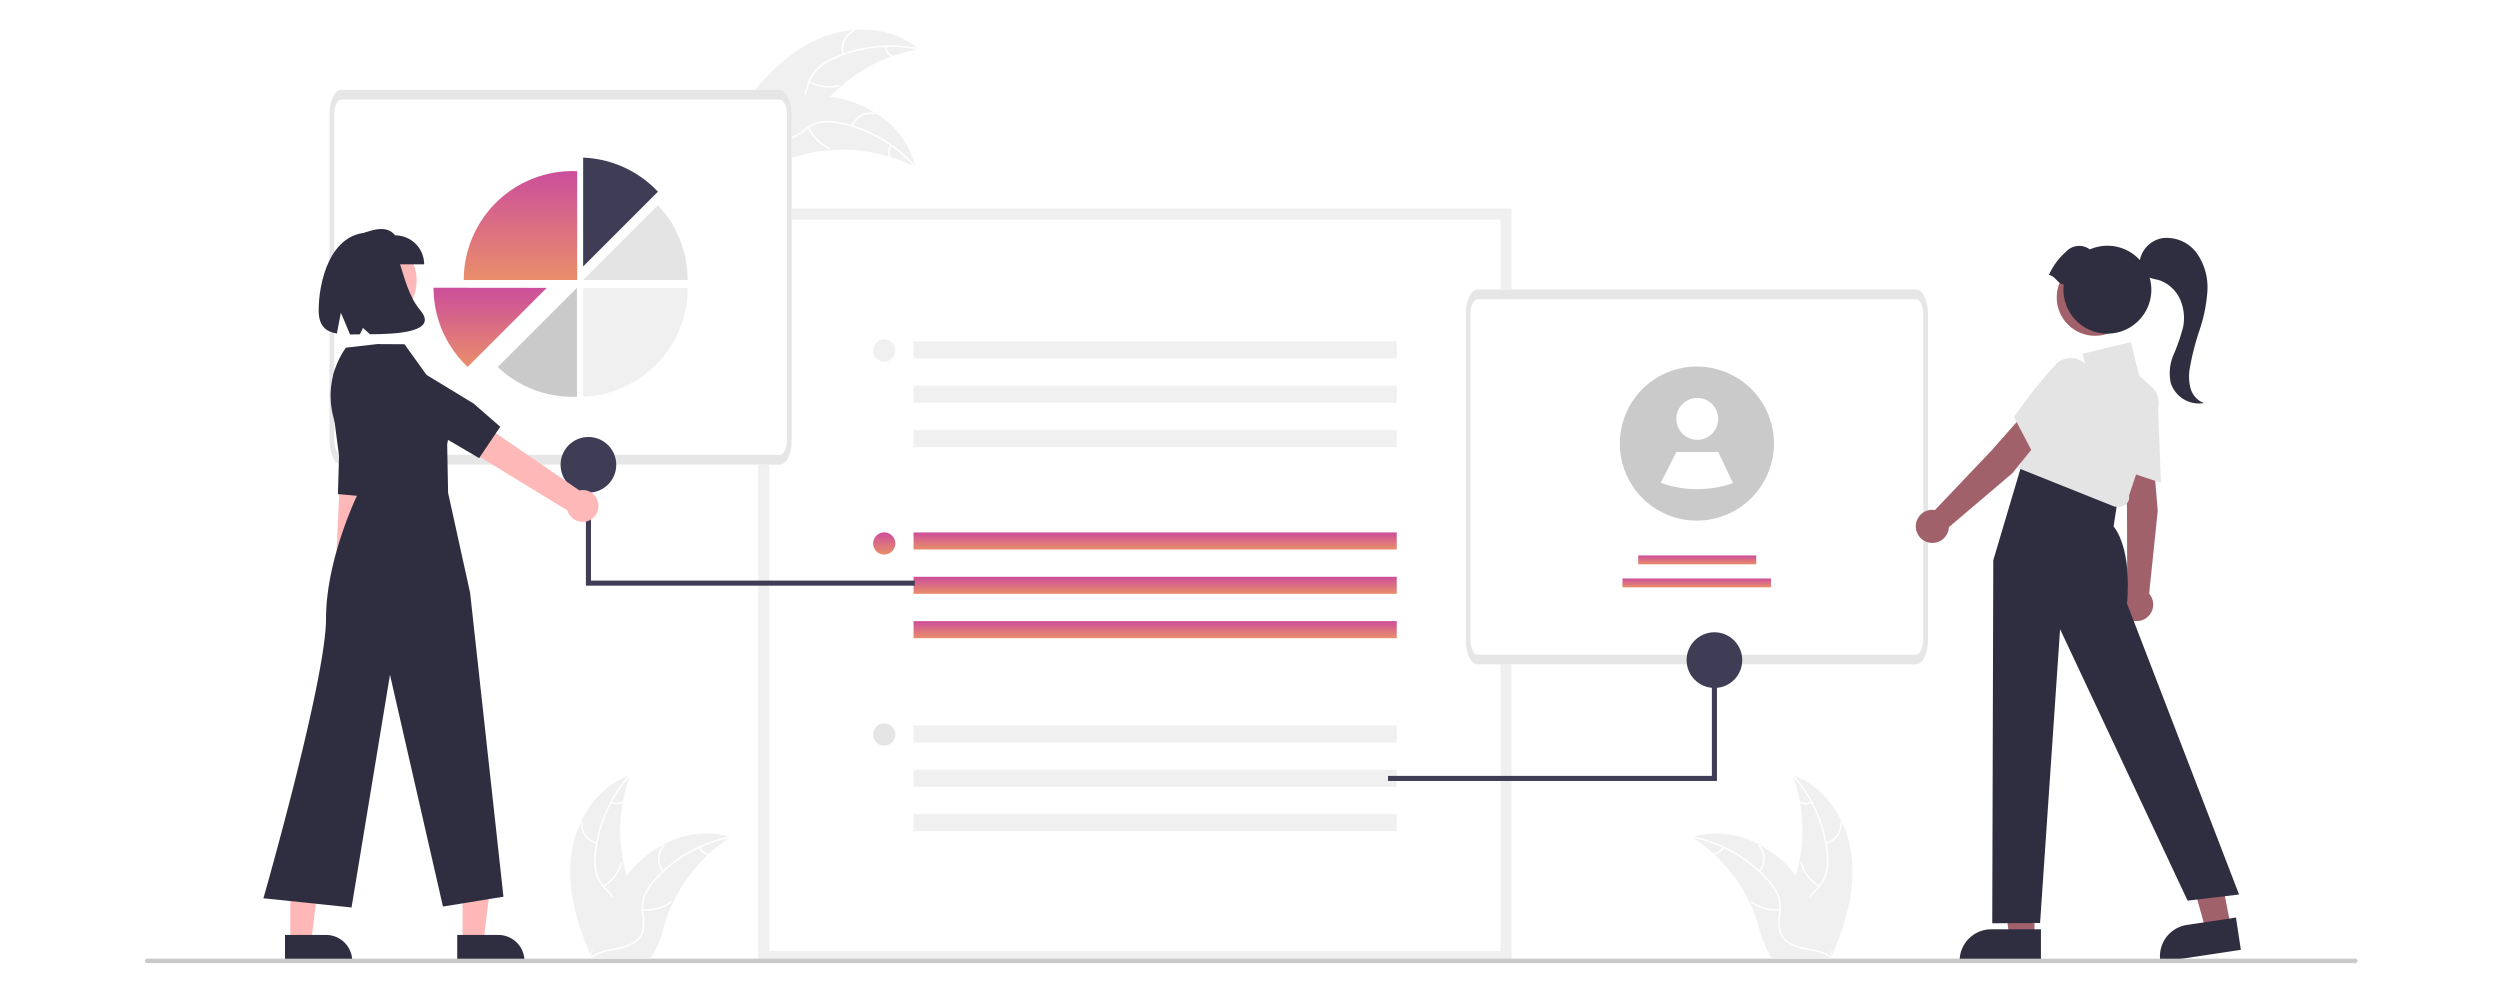 <?xml version="1.0" encoding="utf-8"?>
<svg xmlns="http://www.w3.org/2000/svg" xmlns:xlink="http://www.w3.org/1999/xlink" width="345" height="137" viewBox="0 0 345 137">
  <defs>
    <linearGradient id="linear-gradient" x1="0.5" x2="0.5" y2="1" gradientUnits="objectBoundingBox">
      <stop offset="0" stop-color="#cc4e9b"/>
      <stop offset="1" stop-color="#e98e6a"/>
    </linearGradient>
  </defs>
  <g id="Group_32162" data-name="Group 32162" transform="translate(-788 -9363)">
    <rect id="Rectangle_17354" data-name="Rectangle 17354" width="345" height="137" transform="translate(788 9363)" fill="#fff"/>
    <g id="Group_32161" data-name="Group 32161" transform="translate(251 22844.709)">
      <path id="Path_7203" data-name="Path 7203" d="M953.023,163.384h-8.454a.626.626,0,1,1,0-1.252h8.454a.626.626,0,0,1,0,1.252Z" transform="translate(-196.92 -13586.537)" fill="#fff"/>
      <path id="Path_7204" data-name="Path 7204" d="M953.023,171.052h-8.454a.626.626,0,1,1,0-1.252h8.454a.626.626,0,0,1,0,1.252Z" transform="translate(-196.92 -13591.857)" fill="#fff"/>
      <path id="Path_7205" data-name="Path 7205" d="M953.023,178.719h-8.454a.626.626,0,1,1,0-1.252h8.454a.626.626,0,0,1,0,1.252Z" transform="translate(-196.92 -13597.177)" fill="#fff"/>
      <path id="Path_7242" data-name="Path 7242" d="M381.377,240.889c4.434-1.878,9.992-1.671,13.62,1.5a22.186,22.186,0,0,0-13.185,7.627c-1.289,1.555-2.561,3.418-4.543,3.8a4.96,4.96,0,0,1-3.575-.859,14.728,14.728,0,0,1-2.755-2.557l-.294-.109C373.479,246.4,376.943,242.767,381.377,240.889Z" transform="translate(268.783 -13717.309)" fill="#f0f0f0"/>
      <path id="Path_7243" data-name="Path 7243" d="M395.173,247.4a18.963,18.963,0,0,0-11.6,1.262,8.166,8.166,0,0,0-2.167,1.36,4.684,4.684,0,0,0-1.3,2.1,9.7,9.7,0,0,1-.805,2.2,2.868,2.868,0,0,1-1.956,1.293,7.45,7.45,0,0,1-2.958-.2,7.316,7.316,0,0,0-3.288-.217c-.133.033-.176-.175-.043-.208,1.905-.471,3.748.577,5.655.483a2.9,2.9,0,0,0,2.3-1.106,7.522,7.522,0,0,0,.86-2.222,5,5,0,0,1,1.192-2.1,7.549,7.549,0,0,1,2.107-1.439,18.4,18.4,0,0,1,5.512-1.636,19.3,19.3,0,0,1,6.551.22c.133.028.065.229-.067.2Z" transform="translate(268.551 -13722.237)" fill="#fff"/>
      <path id="Path_7244" data-name="Path 7244" d="M415.568,243.292a2.845,2.845,0,0,1,1.5-3.367c.123-.059.22.13.1.189a2.634,2.634,0,0,0-1.385,3.135C415.815,243.38,415.607,243.422,415.568,243.292Z" transform="translate(237.698 -13717.463)" fill="#fff"/>
      <path id="Path_7245" data-name="Path 7245" d="M400.649,262.853a5.483,5.483,0,0,0,3.96.539c.133-.032.176.176.043.208a5.7,5.7,0,0,1-4.119-.569C400.414,262.963,400.531,262.786,400.649,262.853Z" transform="translate(248.082 -13733.366)" fill="#fff"/>
      <path id="Path_7246" data-name="Path 7246" d="M435.207,247.1a1.61,1.61,0,0,0,.831,1.282c.12.065,0,.242-.116.178a1.8,1.8,0,0,1-.923-1.417.11.11,0,0,1,.082-.126A.107.107,0,0,1,435.207,247.1Z" transform="translate(224.138 -13722.39)" fill="#fff"/>
      <path id="Path_7247" data-name="Path 7247" d="M393.917,279.153c-.076-.039-.152-.077-.23-.115a21.205,21.205,0,0,0-3.19-1.288c-.084-.028-.17-.055-.255-.08a22.359,22.359,0,0,0-8.185-.876,21.72,21.72,0,0,0-3.259.511,14.135,14.135,0,0,1-4.523.69,3.725,3.725,0,0,1-.455-.072l-3.93-6.8c0-.02,0-.039-.005-.059l-.169-.264.165-.05.1-.028.061-.019.02-.005.054-.017q.475-.138.955-.271h0a31.927,31.927,0,0,1,7.451-1.206c.075,0,.152-.005.229,0a20.72,20.72,0,0,1,3.375.2,18.315,18.315,0,0,1,1.818.357,15.231,15.231,0,0,1,4.38,1.87,12.1,12.1,0,0,1,5.542,7.29C393.883,279,393.9,279.073,393.917,279.153Z" transform="translate(269.429 -13737.778)" fill="#f0f0f0"/>
      <path id="Path_7248" data-name="Path 7248" d="M394.119,282.642a18.962,18.962,0,0,0-10.021-5.975,8.165,8.165,0,0,0-2.549-.218,4.684,4.684,0,0,0-2.3.892,9.691,9.691,0,0,1-1.97,1.275,2.868,2.868,0,0,1-2.341-.145,7.45,7.45,0,0,1-2.244-1.938,7.316,7.316,0,0,0-2.495-2.153c-.126-.054-.035-.246.091-.192,1.8.771,2.645,2.718,4.224,3.79a2.9,2.9,0,0,0,2.506.5,7.521,7.521,0,0,0,2.025-1.256,5,5,0,0,1,2.214-.956,7.55,7.55,0,0,1,2.548.12A18.4,18.4,0,0,1,389.2,278.4a19.3,19.3,0,0,1,5.1,4.12c.09.1-.086.222-.175.12Z" transform="translate(269.132 -13741.234)" fill="#fff"/>
      <path id="Path_7249" data-name="Path 7249" d="M419.837,278.823a2.845,2.845,0,0,1,3.221-1.788c.134.027.1.237-.036.209a2.634,2.634,0,0,0-2.993,1.669C419.982,279.041,419.79,278.95,419.837,278.823Z" transform="translate(234.661 -13743.178)" fill="#fff"/>
      <path id="Path_7250" data-name="Path 7250" d="M400.368,283.471a5.483,5.483,0,0,0,2.837,2.814c.125.054.035.246-.091.192a5.7,5.7,0,0,1-2.947-2.934C400.113,283.418,400.313,283.347,400.368,283.471Z" transform="translate(248.307 -13747.637)" fill="#fff"/>
      <path id="Path_7251" data-name="Path 7251" d="M436.853,291.69a1.61,1.61,0,0,0-.109,1.524c.057.125-.144.2-.2.072a1.8,1.8,0,0,1,.116-1.686.11.11,0,0,1,.141-.051A.107.107,0,0,1,436.853,291.69Z" transform="translate(223.173 -13753.279)" fill="#fff"/>
      <path id="Path_7252" data-name="Path 7252" d="M839.819,378.693h-3.479l-1.655-13.421h5.135Z" transform="translate(-22.057 -13731.023)" fill="#a0616a"/>
      <path id="Path_7253" data-name="Path 7253" d="M930.433,649.586h-11.22v-.142a4.367,4.367,0,0,1,4.367-4.367h6.853Z" transform="translate(-111.784 -13998.543)" fill="#2f2e41"/>
      <path id="Path_7254" data-name="Path 7254" d="M923.87,374.117l-3.44.52-3.643-13.023,4.51-.767Z" transform="translate(-79.015 -13727.954)" fill="#a0616a"/>
      <path id="Path_7255" data-name="Path 7255" d="M1020.64,644.226l-11.094,1.677-.021-.14a4.367,4.367,0,0,1,3.665-4.971h0l6.776-1.024Z" transform="translate(-174.402 -13994.859)" fill="#2f2e41"/>
      <path id="Path_7256" data-name="Path 7256" d="M481.82,424.28H377.849V320.309H481.82Z" transform="translate(263.785 -13773.237)" fill="#fff"/>
      <path id="Path_7257" data-name="Path 7257" d="M481.82,424.28H377.849V320.309H481.82Zm-102.435-1.536h100.9v-100.9h-100.9Z" transform="translate(263.785 -13773.237)" fill="#f0f0f0"/>
      <rect id="Rectangle_24670" data-name="Rectangle 24670" width="66.68" height="2.354" transform="translate(663.071 -13408.233)" fill="url(#linear-gradient)"/>
      <rect id="Rectangle_24671" data-name="Rectangle 24671" width="66.68" height="2.354" transform="translate(663.071 -13402.112)" fill="url(#linear-gradient)"/>
      <rect id="Rectangle_24672" data-name="Rectangle 24672" width="66.68" height="2.354" transform="translate(663.071 -13395.993)" fill="url(#linear-gradient)"/>
      <circle id="Ellipse_2814" data-name="Ellipse 2814" cx="1.536" cy="1.536" r="1.536" transform="translate(657.487 -13408.246)" fill="url(#linear-gradient)"/>
      <rect id="Rectangle_24673" data-name="Rectangle 24673" width="66.68" height="2.354" transform="translate(663.071 -13434.604)" fill="#f0f0f0"/>
      <rect id="Rectangle_24674" data-name="Rectangle 24674" width="66.68" height="2.354" transform="translate(663.071 -13428.483)" fill="#f0f0f0"/>
      <rect id="Rectangle_24675" data-name="Rectangle 24675" width="66.68" height="2.354" transform="translate(663.071 -13422.362)" fill="#f0f0f0"/>
      <circle id="Ellipse_2815" data-name="Ellipse 2815" cx="1.536" cy="1.536" r="1.536" transform="translate(657.487 -13434.873)" fill="#f0f0f0"/>
      <rect id="Rectangle_24676" data-name="Rectangle 24676" width="66.68" height="2.354" transform="translate(663.071 -13381.605)" fill="#f0f0f0"/>
      <rect id="Rectangle_24677" data-name="Rectangle 24677" width="66.68" height="2.354" transform="translate(663.071 -13375.485)" fill="#f0f0f0"/>
      <rect id="Rectangle_24678" data-name="Rectangle 24678" width="66.68" height="2.354" transform="translate(663.071 -13369.366)" fill="#f0f0f0"/>
      <circle id="Ellipse_2816" data-name="Ellipse 2816" cx="1.536" cy="1.536" r="1.536" transform="translate(657.487 -13381.876)" fill="#e5e5e5"/>
      <path id="Path_138" data-name="Path 138" d="M758.82,408.521h-60.5c-.906,0-1.641-1.5-1.642-3.36V360.155c0-1.855.736-3.357,1.642-3.36h60.5c.906,0,1.641,1.5,1.642,3.36v45.005C760.461,407.015,759.725,408.518,758.82,408.521Z" transform="translate(42.596 -13798.55)" fill="#fff"/>
      <path id="Path_138-2" data-name="Path 138" d="M758.82,408.521h-60.5c-.906,0-1.641-1.5-1.642-3.36V360.155c0-1.855.736-3.357,1.642-3.36h60.5c.906,0,1.641,1.5,1.642,3.36v45.005C760.461,407.015,759.725,408.518,758.82,408.521Zm-60.5-50.381c-.544,0-.985.9-.985,2.016v45.005c0,1.113.441,2.015.985,2.016h60.5c.544,0,.985-.9.985-2.016V360.155c0-1.113-.441-2.015-.985-2.016Z" transform="translate(42.596 -13798.55)" fill="#e6e6e6"/>
      <rect id="Rectangle_24679" data-name="Rectangle 24679" width="16.284" height="1.224" transform="translate(763.075 -13405.057)" fill="url(#linear-gradient)"/>
      <rect id="Rectangle_24680" data-name="Rectangle 24680" width="20.494" height="1.224" transform="translate(760.896 -13401.877)" fill="url(#linear-gradient)"/>
      <path id="Path_7258" data-name="Path 7258" d="M787.352,402.117a10.636,10.636,0,0,1-15.674,9.364l0,0a10.633,10.633,0,1,1,15.676-9.362Z" transform="translate(-5.551 -13822.614)" fill="#cacaca"/>
      <circle id="Ellipse_2817" data-name="Ellipse 2817" cx="2.89" cy="2.89" r="2.89" transform="translate(768.332 -13426.794)" fill="#fff"/>
      <path id="Path_7259" data-name="Path 7259" d="M794.5,434.3a14.9,14.9,0,0,1-9.977-.039h0l2.153-4.251h5.781Z" transform="translate(-18.34 -13849.342)" fill="#fff"/>
      <path id="Path_7260" data-name="Path 7260" d="M560.144,293.462h45.392v-19.9h-.7v19.2H560.144Z" transform="translate(168.404 -13667.398)" fill="#3f3d56"/>
      <circle id="Ellipse_2818" data-name="Ellipse 2818" cx="3.841" cy="3.841" r="3.841" transform="translate(769.75 -13394.455)" fill="#3f3d56"/>
      <path id="Path_138-3" data-name="Path 138" d="M246.82,318.521h-60.5c-.906,0-1.641-1.5-1.642-3.36V270.155c0-1.855.736-3.357,1.642-3.36h60.5c.906,0,1.641,1.5,1.642,3.36v45.005C248.461,317.015,247.725,318.518,246.82,318.521Z" transform="translate(397.793 -13736.112)" fill="#fff"/>
      <path id="Path_138-4" data-name="Path 138" d="M246.82,318.521h-60.5c-.906,0-1.641-1.5-1.642-3.36V270.155c0-1.855.736-3.357,1.642-3.36h60.5c.906,0,1.641,1.5,1.642,3.36v45.005C248.461,317.015,247.725,318.518,246.82,318.521Zm-60.5-50.381c-.544,0-.985.9-.985,2.016v45.005c0,1.113.441,2.015.985,2.016h60.5c.544,0,.985-.9.985-2.016V270.155c0-1.113-.441-2.015-.985-2.016Z" transform="translate(397.793 -13736.112)" fill="#e6e6e6"/>
      <path id="Path_7261" data-name="Path 7261" d="M309.284,302.056a14.991,14.991,0,0,0-10.321-4.7v15.022Z" transform="translate(318.511 -13757.313)" fill="#3f3d56"/>
      <path id="Path_7262" data-name="Path 7262" d="M309.284,318.813l-10.321,10.321h14.424A14.983,14.983,0,0,0,309.284,318.813Z" transform="translate(318.511 -13772.2)" fill="#e4e4e4"/>
      <path id="Path_7263" data-name="Path 7263" d="M313.4,356.038a15.075,15.075,0,0,1-.259,2.791c-.013.073-.028.145-.042.217a14.912,14.912,0,0,1-1.74,4.56c-.044.076-.089.152-.135.226h0a15.083,15.083,0,0,1-3.019,3.572c-.059.051-.117.1-.177.152a14.97,14.97,0,0,1-9.068,3.5V356.038Z" transform="translate(318.512 -13798.023)" fill="#f0f0f0"/>
      <path id="Path_7264" data-name="Path 7264" d="M270.8,371.072c.2,0,.4-.005.6-.013V356.037l-10.925,10.925a14.983,14.983,0,0,0,10.329,4.11Z" transform="translate(345.215 -13798.022)" fill="#cacaca"/>
      <path id="Path_7265" data-name="Path 7265" d="M260.206,303.419a15.035,15.035,0,0,0-15.035,15.035h15.647V303.432C260.615,303.425,260.411,303.419,260.206,303.419Z" transform="translate(355.829 -13761.52)" fill="url(#linear-gradient)"/>
      <path id="Path_7266" data-name="Path 7266" d="M247.142,356.038l-3.161,3.161-.1.1,0,0-2.757,2.756-.1.1-2.978,2.978-.1.1h0l-1.714,1.713a14.992,14.992,0,0,1-4.706-10.925Z" transform="translate(365.306 -13798.023)" fill="url(#linear-gradient)"/>
      <path id="Path_7267" data-name="Path 7267" d="M244.09,205.462H198.7v-19.9h.7v19.2H244.09Z" transform="translate(419.154 -13606.349)" fill="#3f3d56"/>
      <circle id="Ellipse_2819" data-name="Ellipse 2819" cx="3.841" cy="3.841" r="3.841" transform="translate(614.361 -13421.405)" fill="#3f3d56"/>
      <path id="Path_7268" data-name="Path 7268" d="M996.06,431.608,992.2,432.62l.257,6.264.032,11.4a2.286,2.286,0,1,0,3.025.38l1.187-11.446Z" transform="translate(-161.932 -13850.449)" fill="#a0616a"/>
      <path id="Path_7269" data-name="Path 7269" d="M995.213,412.186l-5.647-1.9-.013-.085a72.853,72.853,0,0,1-.827-9.071,2.811,2.811,0,0,1,.937-2.174,2.948,2.948,0,0,1,3.192-.513,3.154,3.154,0,0,1,1.95,2.8Z" transform="translate(-160.007 -13827.263)" fill="#e4e4e4"/>
      <path id="Path_7270" data-name="Path 7270" d="M946.68,437.127l-8.637-2.236-3.993,13.447-.142,50.094,6.6-.041,2.761-40.545,17.6,37.464,7.1-.851L952.5,454.3s.851-7.1-1.845-10.643l.568-3.69Z" transform="translate(-121.978 -13852.728)" fill="#2f2e41"/>
      <path id="Path_7271" data-name="Path 7271" d="M959.725,403.2l-.654-.01L945.8,397.887l6.35-14.143,3.015.548-.549-2.2,6.662-1.628,1.159,4.636,1.71,1.555a3.007,3.007,0,0,1,.829,3.174l-3.94,11.82a1.328,1.328,0,0,1-1.31,1.551Z" transform="translate(-130.227 -13814.972)" fill="#e4e4e4"/>
      <path id="Path_7272" data-name="Path 7272" d="M917.593,415.733l-3.492-1.938-4.143,4.705-7.858,8.265a2.285,2.285,0,1,0,1.924,2.365l8.768-7.453Z" transform="translate(-98.076 -13838.092)" fill="#a0616a"/>
      <path id="Path_7273" data-name="Path 7273" d="M946.463,401.094l-2.768-5.277.049-.071a72.879,72.879,0,0,1,5.671-7.128,2.812,2.812,0,0,1,2.18-.924,2.95,2.95,0,0,1,2.662,1.835,3.154,3.154,0,0,1-.529,3.374Z" transform="translate(-128.768 -13819.984)" fill="#e4e4e4"/>
      <circle id="Ellipse_2820" data-name="Ellipse 2820" cx="5.293" cy="5.293" r="5.293" transform="translate(820.828 -13445.953)" fill="#a0616a"/>
      <path id="Path_7274" data-name="Path 7274" d="M959.446,341.13a9.344,9.344,0,0,1,2.378-3.228,2.472,2.472,0,0,1,3.27-.3,6.064,6.064,0,1,1-3.6,4.853C960.622,342.335,960.321,341.253,959.446,341.13Z" transform="translate(-139.695 -13784.893)" fill="#2f2e41"/>
      <path id="Path_7275" data-name="Path 7275" d="M188.206,435.763a1.988,1.988,0,0,0,.474-3.012l2.584-25.929-4.315.286-1.2,25.533a2,2,0,0,0,2.452,3.122Z" transform="translate(397.458 -13833.255)" fill="#ffb8b8"/>
      <path id="Path_7276" data-name="Path 7276" d="M185.279,391.675l1.131,8.6-.157,5.269,4.745.434.951-4.382.524-11.6a3.462,3.462,0,0,0-3.059-3.6h0a3.462,3.462,0,0,0-3.832,2.985Z" transform="translate(397.379 -13819.068)" fill="#2f2e41"/>
      <path id="Path_7277" data-name="Path 7277" d="M143.118,385.847H146l1.369-11.1h-4.248Z" transform="translate(457.713 -13737.595)" fill="#ffb7b7"/>
      <path id="Path_7278" data-name="Path 7278" d="M242.221,647.62h5.669a3.613,3.613,0,0,1,3.613,3.612v.118h-9.282Z" transform="translate(357.876 -14000.307)" fill="#2f2e41"/>
      <path id="Path_7279" data-name="Path 7279" d="M65.507,385.847h2.879l1.369-11.1H65.506Z" transform="translate(511.556 -13737.595)" fill="#ffb7b7"/>
      <path id="Path_7280" data-name="Path 7280" d="M164.61,647.62h5.669a3.613,3.613,0,0,1,3.613,3.612v.118H164.61Z" transform="translate(411.718 -14000.307)" fill="#2f2e41"/>
      <circle id="Ellipse_2821" data-name="Ellipse 2821" cx="6.241" cy="6.241" r="6.241" transform="translate(582.015 -13449.241)" fill="#ffb8b8"/>
      <path id="Path_7281" data-name="Path 7281" d="M170.6,381.378l-4.331.495h0a11.525,11.525,0,0,0-1.474,10.407l3.268,9.454s-4.537,9.095-4.537,17.539-8.64,38.585-8.64,38.585l12.161,1.269,5.306-32.108L179.664,459l8.348-1.359-4.6-41.928-3.038-13.8-.129-6.73s1.292-5.05-1.941-8.283l-3.947-5.5Z" transform="translate(418.465 -13815.604)" fill="#2f2e41"/>
      <path id="Path_7282" data-name="Path 7282" d="M242.023,412.789a2.179,2.179,0,0,0-2.644-2.041l-23.552-16.139-2,4.3,23.9,14.6a2.19,2.19,0,0,0,4.292-.712Z" transform="translate(377.572 -13824.781)" fill="#ffb8b8"/>
      <path id="Path_7283" data-name="Path 7283" d="M198.771,393.057l8.856,3.441,4.98,2.926,2.917-4.331-3.71-3.222-10.871-6.614a3.794,3.794,0,0,0-5.065,1.045h0a3.794,3.794,0,0,0,.85,5.254Z" transform="translate(390.512 -13817.911)" fill="#2f2e41"/>
      <path id="Path_7284" data-name="Path 7284" d="M206.538,334.416h-9.171v-4c2.013-.8,3.983-1.48,5.173,0a4,4,0,0,1,4,4Z" transform="translate(388.993 -13779.645)" fill="#2f2e41"/>
      <path id="Path_7285" data-name="Path 7285" d="M186.813,331.092c-5.483.024-7.017,6.872-7.017,10.749,0,2.162.978,2.935,2.514,3.2l.543-2.894,1.271,3.019c.432,0,.885-.006,1.355-.015l.431-.887.961.871c3.849.006,9.442-.338,6.959-3.291C190.505,337.885,191.592,331.071,186.813,331.092Z" transform="translate(401.182 -13780.718)" fill="#2f2e41"/>
      <path id="Path_7286" data-name="Path 7286" d="M1007.039,354.257a6.429,6.429,0,0,1-.106-2.811,35.907,35.907,0,0,1,1.357-5.284,21.061,21.061,0,0,0,1.069-5.34,8.206,8.206,0,0,0-1.419-5.168,5.149,5.149,0,0,0-4.734-2.145,3.823,3.823,0,0,0-3.23,3.535,1.336,1.336,0,0,0,.656,1.648,8.735,8.735,0,0,0,1.969.59,4.935,4.935,0,0,1,2.958,2.618,6.38,6.38,0,0,1,.429,3.974,26.838,26.838,0,0,1-1.3,3.736,6.436,6.436,0,0,0-.387,3.878,4.084,4.084,0,0,0,4.577,2.789,3.016,3.016,0,0,1-1.835-2.02Z" transform="translate(-167.738 -13782.362)" fill="#2f2e41"/>
      <path id="Path_7287" data-name="Path 7287" d="M406.531,658.922H101.806a.306.306,0,0,1,0-.613H406.531a.306.306,0,1,1,0,.613Z" transform="translate(455.5 -14007.723)" fill="#cacaca"/>
      <path id="Path_7288" data-name="Path 7288" d="M849.284,586.682c-.594-4.778-3.556-9.487-8.113-11.042a22.186,22.186,0,0,1,0,15.232c-.7,1.894-1.676,3.928-1.018,5.837a4.959,4.959,0,0,0,2.533,2.665,14.731,14.731,0,0,0,3.593,1.1l.242.2C848.47,596.276,849.878,591.461,849.284,586.682Z" transform="translate(-56.784 -13950.371)" fill="#f0f0f0"/>
      <path id="Path_7289" data-name="Path 7289" d="M843.76,575.5a18.963,18.963,0,0,1,4.714,10.672,8.163,8.163,0,0,1-.093,2.557,4.683,4.683,0,0,1-1.165,2.172,9.692,9.692,0,0,0-1.5,1.8,2.868,2.868,0,0,0-.14,2.341,7.448,7.448,0,0,0,1.651,2.463,7.318,7.318,0,0,1,1.834,2.738c.038.131.24.065.2-.067-.547-1.885-2.376-2.956-3.249-4.654a2.9,2.9,0,0,1-.2-2.548,7.518,7.518,0,0,1,1.493-1.857,5,5,0,0,0,1.218-2.082,7.551,7.551,0,0,0,.191-2.544,18.4,18.4,0,0,0-1.344-5.591,19.3,19.3,0,0,0-3.47-5.561c-.091-.1-.231.058-.141.159Z" transform="translate(-59.418 -13950.142)" fill="#fff"/>
      <path id="Path_7290" data-name="Path 7290" d="M858.718,599.618a2.845,2.845,0,0,0,2.166-2.98c-.011-.136-.223-.126-.212.011a2.634,2.634,0,0,1-2.02,2.768C858.518,599.448,858.586,599.65,858.718,599.618Z" transform="translate(-69.719 -13964.872)" fill="#fff"/>
      <path id="Path_7291" data-name="Path 7291" d="M850.093,618.069a5.484,5.484,0,0,1-2.449-3.158c-.038-.131-.24-.065-.2.066A5.7,5.7,0,0,0,850,618.259C850.115,618.328,850.21,618.138,850.093,618.069Z" transform="translate(-61.989 -13977.565)" fill="#fff"/>
      <path id="Path_7292" data-name="Path 7292" d="M848.466,587.365a1.61,1.61,0,0,1-1.526-.077c-.117-.071-.211.119-.1.19a1.8,1.8,0,0,0,1.688.089.11.11,0,0,0,.067-.134.107.107,0,0,0-.134-.068Z" transform="translate(-61.541 -13958.441)" fill="#fff"/>
      <path id="Path_7293" data-name="Path 7293" d="M798.616,602.358c.072.047.143.093.215.142a21.2,21.2,0,0,1,2.712,2.117c.066.059.133.12.2.181a22.359,22.359,0,0,1,4.856,6.647,21.706,21.706,0,0,1,1.189,3.077,14.137,14.137,0,0,0,1.668,4.261,3.747,3.747,0,0,0,.29.358h7.851l.054-.025.313.014c-.013-.056-.027-.113-.039-.168-.007-.032-.016-.065-.023-.1s-.011-.043-.014-.063,0-.014-.005-.02-.009-.038-.013-.056q-.118-.481-.244-.962s0,0,0,0a31.927,31.927,0,0,0-2.687-7.054c-.036-.066-.072-.134-.111-.2a20.719,20.719,0,0,0-1.861-2.823,18.281,18.281,0,0,0-1.22-1.4,15.229,15.229,0,0,0-3.812-2.855,12.094,12.094,0,0,0-9.085-1.148Z" transform="translate(-28.12 -13968.555)" fill="#f0f0f0"/>
      <path id="Path_7294" data-name="Path 7294" d="M798.465,603.35a18.963,18.963,0,0,1,10.189,5.683,8.166,8.166,0,0,1,1.465,2.1,4.684,4.684,0,0,1,.378,2.436,9.693,9.693,0,0,0-.117,2.343,2.868,2.868,0,0,0,1.3,1.954,7.45,7.45,0,0,0,2.8.972,7.317,7.317,0,0,1,3.112,1.082c.109.082.23-.093.121-.174-1.571-1.176-3.677-.929-5.4-1.759a2.9,2.9,0,0,1-1.691-1.917,7.516,7.516,0,0,1,.074-2.381,5,5,0,0,0-.281-2.4,7.55,7.55,0,0,0-1.379-2.146,18.4,18.4,0,0,0-4.439-3.655,19.3,19.3,0,0,0-6.119-2.351c-.134-.026-.149.185-.016.212Z" transform="translate(-27.951 -13969.446)" fill="#fff"/>
      <path id="Path_7295" data-name="Path 7295" d="M828.694,610.728a2.845,2.845,0,0,0-.065-3.683c-.091-.1-.254.034-.163.136a2.635,2.635,0,0,1,.054,3.427C828.433,610.713,828.608,610.833,828.694,610.728Z" transform="translate(-48.81 -13972.133)" fill="#fff"/>
      <path id="Path_7296" data-name="Path 7296" d="M829.143,633.5a5.484,5.484,0,0,1-3.857-1.047c-.11-.081-.23.093-.121.174a5.7,5.7,0,0,0,4.015,1.082C829.317,633.7,829.279,633.487,829.143,633.5Z" transform="translate(-46.509 -13989.772)" fill="#fff"/>
      <path id="Path_7297" data-name="Path 7297" d="M809.357,607.948a1.61,1.61,0,0,1-1.265.857c-.136.013-.1.222.038.209a1.8,1.8,0,0,0,1.4-.945.11.11,0,0,0-.027-.148.107.107,0,0,0-.148.027Z" transform="translate(-34.635 -13972.753)" fill="#fff"/>
      <path id="Path_7298" data-name="Path 7298" d="M293.282,586.682c.594-4.778,3.556-9.487,8.113-11.042a22.185,22.185,0,0,0,0,15.232c.7,1.894,1.676,3.928,1.018,5.837a4.959,4.959,0,0,1-2.533,2.665,14.731,14.731,0,0,1-3.593,1.1l-.242.2C294.1,596.276,292.688,591.461,293.282,586.682Z" transform="translate(322.547 -13950.371)" fill="#f0f0f0"/>
      <path id="Path_7299" data-name="Path 7299" d="M307.767,575.5a18.963,18.963,0,0,0-4.714,10.672,8.164,8.164,0,0,0,.093,2.557,4.683,4.683,0,0,0,1.165,2.172,9.7,9.7,0,0,1,1.5,1.8,2.868,2.868,0,0,1,.14,2.341,7.451,7.451,0,0,1-1.651,2.463,7.317,7.317,0,0,0-1.834,2.738c-.038.131-.24.065-.2-.067.547-1.885,2.376-2.956,3.249-4.654a2.9,2.9,0,0,0,.2-2.548,7.521,7.521,0,0,0-1.493-1.857A5,5,0,0,1,303,589.038a7.548,7.548,0,0,1-.191-2.544,18.4,18.4,0,0,1,1.344-5.591,19.3,19.3,0,0,1,3.47-5.561c.091-.1.231.058.14.159Z" transform="translate(316.221 -13950.142)" fill="#fff"/>
      <path id="Path_7300" data-name="Path 7300" d="M300.1,599.618a2.845,2.845,0,0,1-2.166-2.98c.011-.136.223-.126.212.011a2.634,2.634,0,0,0,2.02,2.768C300.3,599.448,300.234,599.65,300.1,599.618Z" transform="translate(319.229 -13964.872)" fill="#fff"/>
      <path id="Path_7301" data-name="Path 7301" d="M307.83,618.069a5.484,5.484,0,0,0,2.449-3.158c.039-.131.24-.065.2.066a5.7,5.7,0,0,1-2.555,3.281C307.808,618.328,307.713,618.138,307.83,618.069Z" transform="translate(312.397 -13977.565)" fill="#fff"/>
      <path id="Path_7302" data-name="Path 7302" d="M311.485,587.365a1.61,1.61,0,0,0,1.526-.078c.117-.071.211.119.1.19a1.8,1.8,0,0,1-1.688.089.11.11,0,0,1-.068-.134A.107.107,0,0,1,311.485,587.365Z" transform="translate(309.92 -13958.441)" fill="#fff"/>
      <path id="Path_7303" data-name="Path 7303" d="M321.622,602.358c-.072.047-.143.093-.215.142a21.2,21.2,0,0,0-2.712,2.117c-.066.059-.133.12-.2.181a22.358,22.358,0,0,0-4.856,6.647,21.7,21.7,0,0,0-1.189,3.077,14.135,14.135,0,0,1-1.668,4.261,3.729,3.729,0,0,1-.29.358h-7.85l-.054-.025-.313.014c.013-.056.027-.113.039-.168.007-.032.016-.065.023-.1s.011-.043.014-.063,0-.014.005-.02.009-.038.013-.056q.118-.481.244-.962s0,0,0,0a31.921,31.921,0,0,1,2.687-7.054c.036-.066.072-.134.111-.2a20.71,20.71,0,0,1,1.861-2.823,18.292,18.292,0,0,1,1.22-1.4,15.231,15.231,0,0,1,3.811-2.855,12.094,12.094,0,0,1,9.085-1.148Z" transform="translate(316.212 -13968.555)" fill="#f0f0f0"/>
      <path id="Path_7304" data-name="Path 7304" d="M321.687,603.349a18.963,18.963,0,0,0-10.189,5.683,8.166,8.166,0,0,0-1.465,2.1,4.684,4.684,0,0,0-.378,2.436,9.7,9.7,0,0,1,.117,2.344,2.868,2.868,0,0,1-1.3,1.954,7.451,7.451,0,0,1-2.8.972,7.316,7.316,0,0,0-3.113,1.082c-.109.082-.23-.093-.121-.174,1.571-1.176,3.677-.929,5.4-1.759a2.9,2.9,0,0,0,1.691-1.916,7.521,7.521,0,0,0-.074-2.382,5,5,0,0,1,.281-2.4,7.55,7.55,0,0,1,1.379-2.146,18.4,18.4,0,0,1,4.439-3.655,19.3,19.3,0,0,1,6.119-2.351c.134-.027.149.185.016.212Z" transform="translate(316.129 -13969.446)" fill="#fff"/>
      <path id="Path_7305" data-name="Path 7305" d="M333.327,610.728a2.845,2.845,0,0,1,.065-3.683c.091-.1.254.034.163.136a2.634,2.634,0,0,0-.054,3.427C333.588,610.713,333.413,610.833,333.327,610.728Z" transform="translate(295.119 -13972.133)" fill="#fff"/>
      <path id="Path_7306" data-name="Path 7306" d="M325.528,633.5a5.483,5.483,0,0,0,3.857-1.047c.11-.082.23.093.121.174a5.7,5.7,0,0,1-4.015,1.082C325.354,633.7,325.393,633.487,325.528,633.5Z" transform="translate(300.167 -13989.772)" fill="#fff"/>
      <path id="Path_7307" data-name="Path 7307" d="M351.207,607.948a1.61,1.61,0,0,0,1.265.857c.136.013.1.222-.038.209a1.8,1.8,0,0,1-1.4-.945.11.11,0,0,1,.027-.148.107.107,0,0,1,.148.027Z" transform="translate(282.401 -13972.753)" fill="#fff"/>
    </g>
  </g>
</svg>